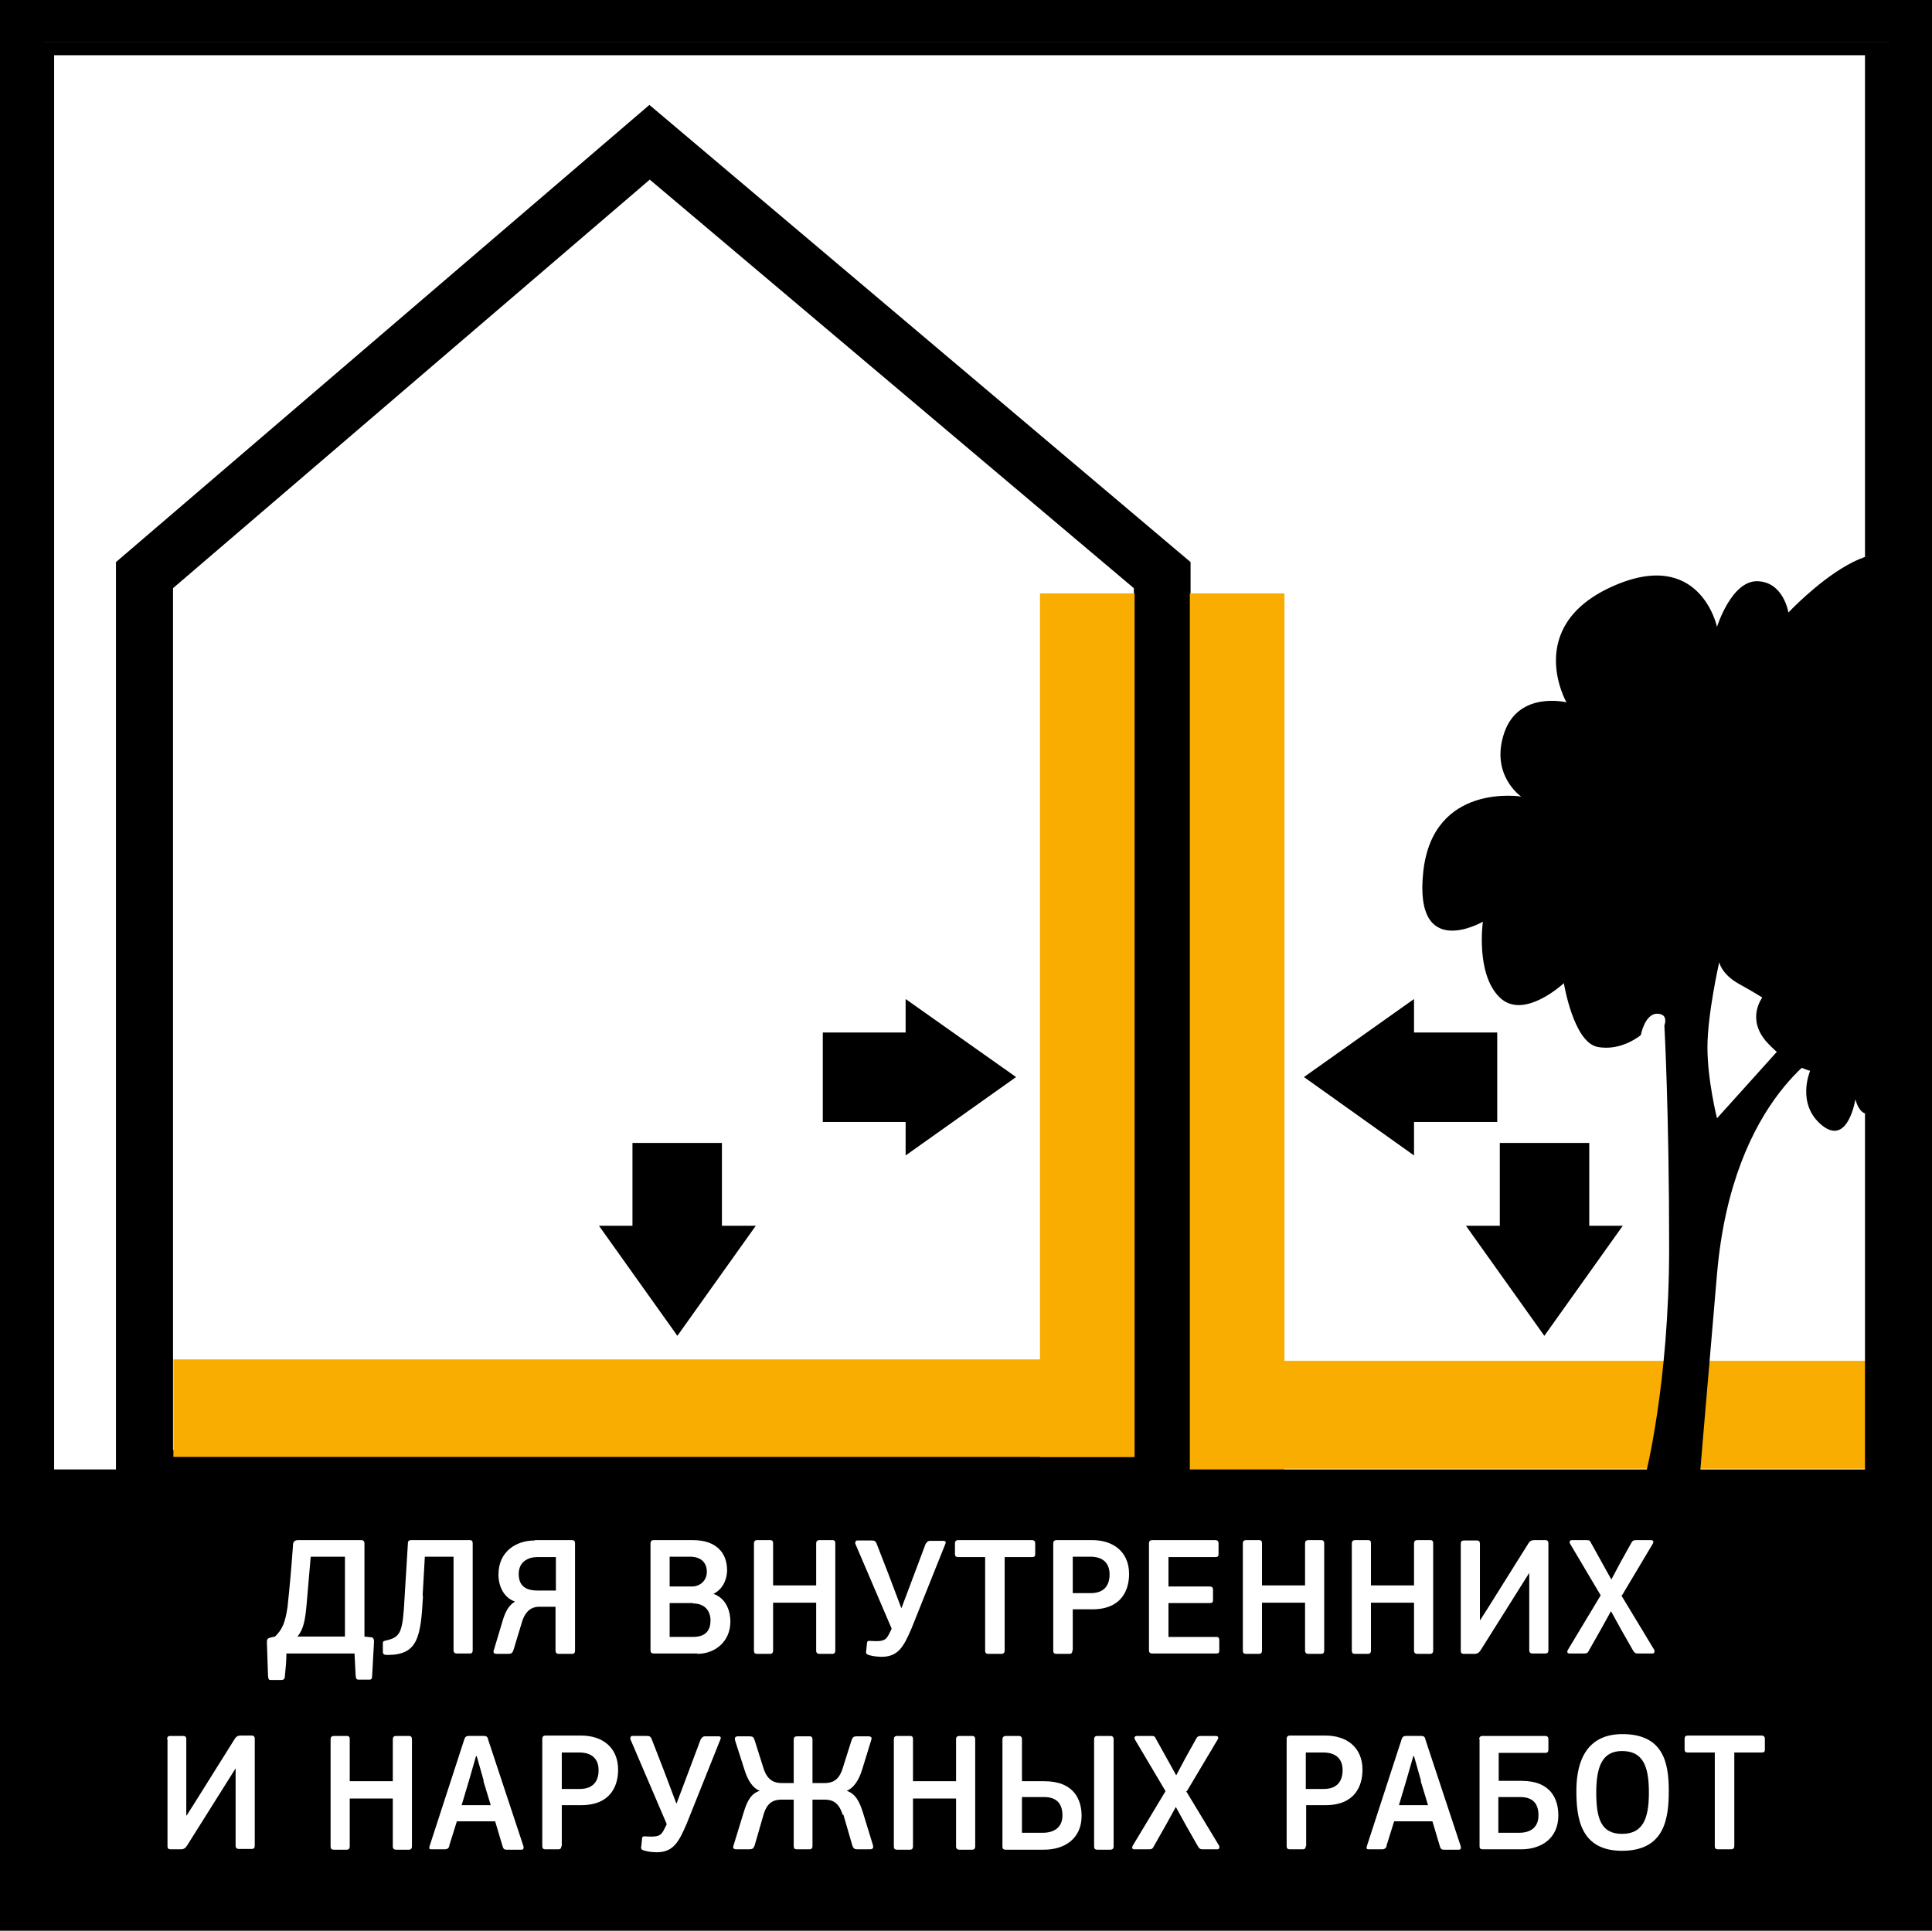 <?xml version="1.0" encoding="UTF-8"?><svg id="_Слой_1" xmlns="http://www.w3.org/2000/svg" xmlns:xlink="http://www.w3.org/1999/xlink" viewBox="0 0 52.48 52.45"><rect x="0" y="0" width="52.48" height="52.45" fill="#808080" stroke="none"/><defs><style>.cls-1{fill:#f8ad00;}.cls-2{fill:#fff;}.cls-3{fill:none;}.cls-4{clip-path:url(#clippath-1);}.cls-5{clip-path:url(#clippath);}</style><clipPath id="clippath"><rect class="cls-3" x="-178.78" y="-293.52" width="420.95" height="595.28"/></clipPath><clipPath id="clippath-1"><rect class="cls-3" x="-178.78" y="-293.52" width="420.95" height="595.28"/></clipPath></defs><rect class="cls-2" x="0" y=".03" width="52.48" height="52.42"/><polygon points="3.93 15.62 3.15 15.62 3.15 40.93 32.34 40.93 32.34 15.27 17.64 2.85 3.15 15.27 3.15 15.62 3.93 15.62 4.43 16.21 17.65 4.88 30.8 15.98 30.8 39.39 4.7 39.39 4.7 15.62 3.93 15.62 4.43 16.21 3.93 15.62"/><rect class="cls-1" x="4.71" y="36.93" width="26.09" height="2.65"/><polygon points="18.4 36.29 16.27 33.3 20.53 33.3 18.4 36.29"/><rect x="17.18" y="31.05" width="2.43" height="2.4"/><rect class="cls-1" x="28.25" y="16.12" width="2.57" height="23.46"/><rect class="cls-1" x="32.32" y="16.12" width="2.57" height="24"/><rect class="cls-1" x="32.34" y="36.97" width="19" height="2.93"/><polygon points="41.95 36.29 44.08 33.3 39.82 33.3 41.95 36.29"/><rect x="40.74" y="31.05" width="2.43" height="2.4"/><g class="cls-5"><path d="M44.69,40.11s.65-2.5.65-6.22-.13-6.03-.13-6.03c0,0,.13-.32-.2-.32s-.44.58-.44.58c0,0-.53.45-1.18.32-.65-.13-.91-1.73-.91-1.73,0,0-1.1,1.03-1.75.38-.65-.64-.45-2.05-.45-2.05,0,0-1.88,1.09-1.62-1.35.26-2.44,2.66-2.05,2.66-2.05,0,0-.85-.58-.46-1.73.39-1.15,1.69-.83,1.69-.83,0,0-1.17-2.05,1.23-3.14,2.4-1.09,2.86,1.09,2.86,1.09,0,0,.39-1.26,1.1-1.24.71.02.84.85.84.85,0,0,3.07-3.28,3.55-.45.17.99.2,11.23-.45,13.09-1.04,1.8-1.28.58-1.28.58,0,0-.2,1.29-.91.71-.71-.58-.32-1.48-.32-1.48,0,0-.58-.13-1.17-.77-.58-.64-.13-1.22-.13-1.22,0,0-.2-.13-.65-.38-.46-.26-.52-.58-.52-.58,0,0-.32,1.41-.32,2.31s.26,1.93.26,1.93l2.08-2.31.97.38s-2.63,1.28-3.05,6.16c-.42,4.88-.47,5.53-.47,5.53h-1.47Z"/></g><polygon points="27.6 29.26 24.6 31.39 24.6 27.14 27.6 29.26"/><rect x="22.35" y="28.05" width="2.4" height="2.43"/><polygon points="35.42 29.26 38.41 31.39 38.41 27.14 35.42 29.26"/><rect x="38.27" y="28.05" width="2.4" height="2.43"/><rect x=".08" y="39.92" width="52.04" height="12.28"/><g class="cls-4"><path class="cls-2" d="M9.37,44.46v-2.17h-.93l-.11,1.28c-.04.46-.09.7-.25.89h1.29ZM9.63,44.92h-1.85c0,.2-.02.4-.04.6,0,.1-.04.12-.11.12h-.26c-.07,0-.08-.01-.09-.12l-.03-.9c0-.08.01-.11.09-.13l.13-.03c.2-.19.28-.39.34-.8.06-.55.11-1.13.15-1.69,0-.08.04-.13.14-.13h1.71c.06,0,.09.03.09.09v2.53l.18.02c.06,0,.08.05.08.12l-.05.9c0,.11-.02.13-.08.13h-.28c-.07,0-.08-.02-.09-.12l-.03-.6Z"/><path class="cls-2" d="M11.49,43.36c-.06,1.14-.15,1.59-.95,1.6-.12,0-.14-.02-.14-.1v-.2c0-.06,0-.07.07-.09.37-.08.45-.19.5-.85l.11-1.79c0-.07.03-.09.09-.09h1.59c.06,0,.08.03.08.09v2.9c0,.06-.02.09-.08.09h-.35c-.06,0-.09-.03-.09-.09v-2.54h-.78l-.06,1.06Z"/><path class="cls-2" d="M14.62,43.21h.48v-.91h-.5c-.23,0-.51.11-.51.46,0,.39.28.45.52.45M14.53,41.84h1c.07,0,.09.03.09.09v2.91c0,.06-.02.09-.09.09h-.35c-.07,0-.09-.04-.09-.09v-1.19h-.44c-.19,0-.37.09-.47.41l-.23.76c-.03.09-.06.11-.15.11h-.3c-.1,0-.11-.04-.08-.12l.24-.8c.07-.23.16-.4.33-.5-.32-.11-.45-.44-.45-.73,0-.64.49-.93.98-.93"/><path class="cls-2" d="M18.82,43.55h-.63v.92h.63c.38,0,.48-.21.48-.45s-.14-.46-.48-.46M18.74,42.29h-.55v.81h.6c.24,0,.41-.17.41-.4s-.14-.41-.46-.41M18.95,44.92h-1.18c-.08,0-.1-.03-.1-.09v-2.9c0-.05.02-.09.09-.09h1.06c.62,0,.93.33.93.82,0,.18-.07.49-.37.64h0c.37.13.46.51.46.75,0,.55-.42.88-.9.88"/><path class="cls-2" d="M22.17,41.93c0-.06.03-.09.09-.09h.35c.07,0,.08.04.08.09v2.91c0,.05-.02.09-.08.09h-.35c-.06,0-.09-.03-.09-.09v-1.3h-1.17v1.3c0,.05-.02.09-.08.09h-.35c-.07,0-.09-.03-.09-.09v-2.91c0-.06.03-.09.09-.09h.35c.07,0,.08.04.08.09v1.14h1.17v-1.14Z"/><path class="cls-2" d="M24.21,44.22l-.98-2.29s0-.08.05-.08h.4c.08,0,.1.02.13.08l.33.85.34.9h.01l.35-.93.3-.8c.04-.06.06-.09.13-.09h.36c.06,0,.07.04.05.08l-.92,2.3c-.21.49-.36.76-.79.77-.09,0-.24-.01-.34-.04-.09-.02-.12-.05-.1-.13l.02-.19c0-.07.03-.08.12-.07.33.02.4-.02.49-.21l.06-.12Z"/><path class="cls-2" d="M28.03,42.3h-.74v2.54c0,.05-.02.09-.09.09h-.35c-.07,0-.09-.03-.09-.09v-2.54h-.73c-.07,0-.09-.03-.09-.08v-.29c0-.05.02-.09.09-.09h2c.06,0,.09.03.09.09v.29c0,.06-.02.08-.09.08"/><path class="cls-2" d="M29.61,42.29h-.47v.99h.49c.37,0,.51-.22.51-.51,0-.33-.21-.48-.52-.48M29.13,44.84c0,.05-.02.09-.08.09h-.35c-.07,0-.09-.03-.09-.09v-2.91c0-.05.02-.09.09-.09h.97c.56,0,1,.31,1,.92,0,.43-.2.96-1,.96h-.53v1.11Z"/><path class="cls-2" d="M31.21,41.93c0-.06.03-.09.09-.09h1.71c.06,0,.09.03.09.09v.29c0,.06-.02.08-.09.08h-1.27v.8h1.12c.06,0,.09.03.09.08v.29c0,.06-.02.08-.09.08h-1.12v.92h1.3c.06,0,.08.03.08.09v.28c0,.06-.02.08-.09.08h-1.73c-.06,0-.09-.03-.09-.08v-2.91Z"/><path class="cls-2" d="M35.45,41.93c0-.06.03-.09.09-.09h.35c.06,0,.08.04.08.09v2.91c0,.05-.02.09-.08.09h-.35c-.06,0-.09-.03-.09-.09v-1.3h-1.17v1.3c0,.05-.02.09-.08.09h-.35c-.07,0-.09-.03-.09-.09v-2.91c0-.06.03-.09.09-.09h.35c.07,0,.08.04.08.09v1.14h1.17v-1.14Z"/><path class="cls-2" d="M38.41,41.93c0-.06.03-.09.09-.09h.35c.07,0,.08.04.08.09v2.91c0,.05-.02.09-.08.09h-.35c-.06,0-.09-.03-.09-.09v-1.3h-1.17v1.3c0,.05-.02.09-.08.09h-.35c-.07,0-.09-.03-.09-.09v-2.91c0-.06.03-.09.09-.09h.35c.07,0,.08.04.08.09v1.14h1.17v-1.14Z"/><path class="cls-2" d="M39.68,41.94c0-.06.02-.09.09-.09h.34c.07,0,.09.03.09.09v2.07h.01l.21-.33,1.09-1.74c.03-.05.07-.1.16-.1h.31c.06,0,.08.04.08.08v2.91c0,.06-.02.09-.09.09h-.34c-.06,0-.09-.03-.09-.09v-2.1h0l-1.32,2.1c-.04.06-.08.1-.17.1h-.28c-.07,0-.09-.03-.09-.08v-2.9Z"/><path class="cls-2" d="M44.04,43.34l.9,1.49s.02.09-.05.09h-.4c-.07,0-.09-.02-.13-.08l-.33-.58-.27-.49-.26.47-.34.6c-.03.06-.05.08-.13.08h-.4c-.06,0-.07-.05-.04-.1l.89-1.48-.83-1.4c-.03-.05-.01-.1.05-.1h.4c.08,0,.09.02.12.08l.3.54.25.45.25-.47.29-.52c.03-.06.06-.08.13-.08h.4c.08,0,.08.05.06.09l-.84,1.41Z"/><path class="cls-2" d="M4.54,47.25c0-.06.02-.09.09-.09h.34c.07,0,.09.03.09.09v2.07h.01l.21-.33,1.09-1.74c.03-.05.07-.1.16-.1h.31c.06,0,.08.04.08.08v2.91c0,.06-.02.09-.09.09h-.34c-.06,0-.09-.03-.09-.09v-2.1h0l-1.32,2.1c-.04.06-.08.1-.17.1h-.27c-.07,0-.09-.03-.09-.08v-2.9Z"/><path class="cls-2" d="M10.67,47.25c0-.06.03-.09.09-.09h.35c.06,0,.08.04.08.09v2.91c0,.05-.02.09-.08.09h-.35c-.06,0-.09-.03-.09-.09v-1.3h-1.17v1.3c0,.05-.02.09-.08.09h-.35c-.07,0-.09-.03-.09-.09v-2.91c0-.06.03-.09.09-.09h.35c.07,0,.08.04.08.09v1.14h1.17v-1.14Z"/><path class="cls-2" d="M13.14,48.38l-.19-.67h-.02l-.19.66-.2.67h.79l-.2-.66ZM12.21,50.14c-.02.07-.06.1-.13.1h-.36c-.06,0-.07-.02-.05-.09l.94-2.89c.02-.07.05-.1.13-.1h.4c.09,0,.11.04.12.1l.96,2.9c.01.05,0,.09-.05.09h-.41c-.07,0-.09-.03-.11-.1l-.2-.67h-1.04l-.21.67Z"/><path class="cls-2" d="M15.73,47.61h-.47v.99h.49c.37,0,.51-.22.51-.51,0-.33-.21-.48-.52-.48M15.25,50.15c0,.05-.02.09-.08.09h-.35c-.07,0-.09-.03-.09-.09v-2.91c0-.05.02-.09.09-.09h.97c.56,0,1,.31,1,.93,0,.43-.2.96-1,.96h-.53v1.11Z"/><path class="cls-2" d="M18.1,49.53l-.98-2.29s0-.08.05-.08h.4c.08,0,.1.02.13.08l.33.85.34.9h.01l.35-.93.3-.8c.04-.06.06-.09.13-.09h.36c.06,0,.07.04.05.08l-.92,2.3c-.21.49-.36.76-.79.77-.09,0-.24-.01-.34-.04-.09-.02-.12-.05-.1-.13l.02-.19c0-.07.03-.08.12-.07.33.02.4-.02.49-.21l.06-.12Z"/><path class="cls-2" d="M22.89,49.3c-.11-.35-.29-.41-.5-.41h-.32v1.26c0,.05-.02.09-.08.09h-.34c-.07,0-.09-.03-.09-.09v-1.26h-.32c-.21,0-.4.06-.5.41l-.24.83c-.03.09-.06.11-.16.11h-.33c-.1,0-.11-.04-.08-.12l.27-.88c.09-.3.2-.52.44-.59-.19-.07-.33-.28-.42-.58l-.25-.78c-.02-.07-.01-.12.08-.12h.3c.1,0,.12.02.15.11l.24.76c.11.35.32.4.5.4h.32v-1.18c0-.06.03-.09.09-.09h.34c.07,0,.08.04.08.09v1.18h.32c.18,0,.39-.04.5-.4l.24-.76c.03-.09.06-.11.15-.11h.3c.1,0,.11.04.08.12l-.24.78c-.09.3-.24.51-.42.58.24.08.35.3.44.59l.27.88c.02.07.01.12-.08.12h-.33c-.09,0-.12-.02-.15-.11l-.24-.83Z"/><path class="cls-2" d="M25.97,47.25c0-.06.03-.09.09-.09h.35c.06,0,.08.04.08.09v2.91c0,.05-.02.09-.08.09h-.35c-.06,0-.09-.03-.09-.09v-1.3h-1.17v1.3c0,.05-.02.09-.08.09h-.35c-.07,0-.09-.03-.09-.09v-2.91c0-.06.03-.09.09-.09h.35c.07,0,.08.04.08.09v1.14h1.17v-1.14Z"/><path class="cls-2" d="M29.72,47.25c0-.06.03-.09.09-.09h.35c.07,0,.09.04.09.09v2.91c0,.05-.02.09-.09.09h-.35c-.07,0-.09-.03-.09-.09v-2.91ZM28.36,48.82h-.6v.97h.57c.32,0,.53-.16.53-.47,0-.29-.13-.5-.5-.5M27.23,47.25c0-.06.04-.09.09-.09h.35c.06,0,.09.03.09.09v1.14h.61c.81,0,1.01.51,1.01.94,0,.62-.46.92-1.02.92h-1.04c-.07,0-.09-.03-.09-.08v-2.91Z"/><path class="cls-2" d="M32.22,48.66l.9,1.49s.02.09-.05.09h-.4c-.07,0-.09-.02-.13-.08l-.33-.58-.27-.49-.26.47-.34.6c-.03.06-.05.08-.13.08h-.4c-.06,0-.07-.05-.04-.1l.89-1.48-.83-1.4c-.03-.05-.01-.1.05-.1h.4c.08,0,.09.02.12.08l.3.54.25.45.25-.47.29-.52c.03-.06.06-.08.13-.08h.4c.08,0,.08.05.06.09l-.84,1.41Z"/><path class="cls-2" d="M35.94,47.61h-.47v.99h.49c.37,0,.51-.22.51-.51,0-.33-.21-.48-.52-.48M35.47,50.15c0,.05-.02.09-.08.09h-.35c-.07,0-.09-.03-.09-.09v-2.91c0-.05.02-.09.09-.09h.97c.56,0,1,.31,1,.93,0,.43-.2.96-1,.96h-.53v1.11Z"/><path class="cls-2" d="M38.6,48.38l-.19-.67h-.02l-.19.66-.2.67h.79l-.2-.66ZM37.67,50.14c-.02.07-.06.1-.13.1h-.36c-.06,0-.07-.02-.05-.09l.94-2.89c.02-.07.05-.1.13-.1h.4c.09,0,.11.04.12.1l.96,2.9c.01.05,0,.09-.05.09h-.41c-.07,0-.09-.03-.11-.1l-.2-.67h-1.04l-.21.67Z"/><path class="cls-2" d="M41.3,48.82h-.6v.97h.57c.32,0,.52-.16.52-.47,0-.29-.12-.5-.5-.5M40.18,47.25c0-.05.02-.08.07-.09h1.72c.06,0,.09.03.09.09v.28c0,.06-.02.09-.09.09h-1.26v.76h.62c.81,0,1,.51,1,.94,0,.62-.46.92-1.01.92h-1.04c-.07,0-.09-.03-.09-.08v-2.91Z"/><path class="cls-2" d="M44.06,47.57c-.53,0-.7.41-.7,1.13s.14,1.12.7,1.12.73-.4.73-1.12-.16-1.13-.73-1.13M44.06,50.28c-1.14,0-1.24-.91-1.24-1.63,0-.56.13-1.54,1.25-1.54s1.26.79,1.26,1.54-.11,1.63-1.27,1.63"/><path class="cls-2" d="M47.85,47.61h-.74v2.54c0,.05-.02.09-.09.09h-.35c-.07,0-.09-.03-.09-.09v-2.54h-.73c-.07,0-.09-.03-.09-.08v-.29c0-.06.02-.09.09-.09h2c.06,0,.09.03.09.09v.29c0,.06-.02.08-.09.08"/></g><polygon points=".58 51.88 .58 52.45 52.48 52.45 52.48 0 0 0 0 52.45 .58 52.45 .58 51.88 1.15 51.88 1.15 1.15 51.33 1.15 51.33 51.3 .58 51.3 .58 51.88 1.15 51.88 .58 51.88"/><path d="M.72,51.44h.75-.75ZM1.47,1.5h49.19v49.19H1.47V1.5ZM.56,1.14v51.06h51.6V1.14H.56Z"/></svg>